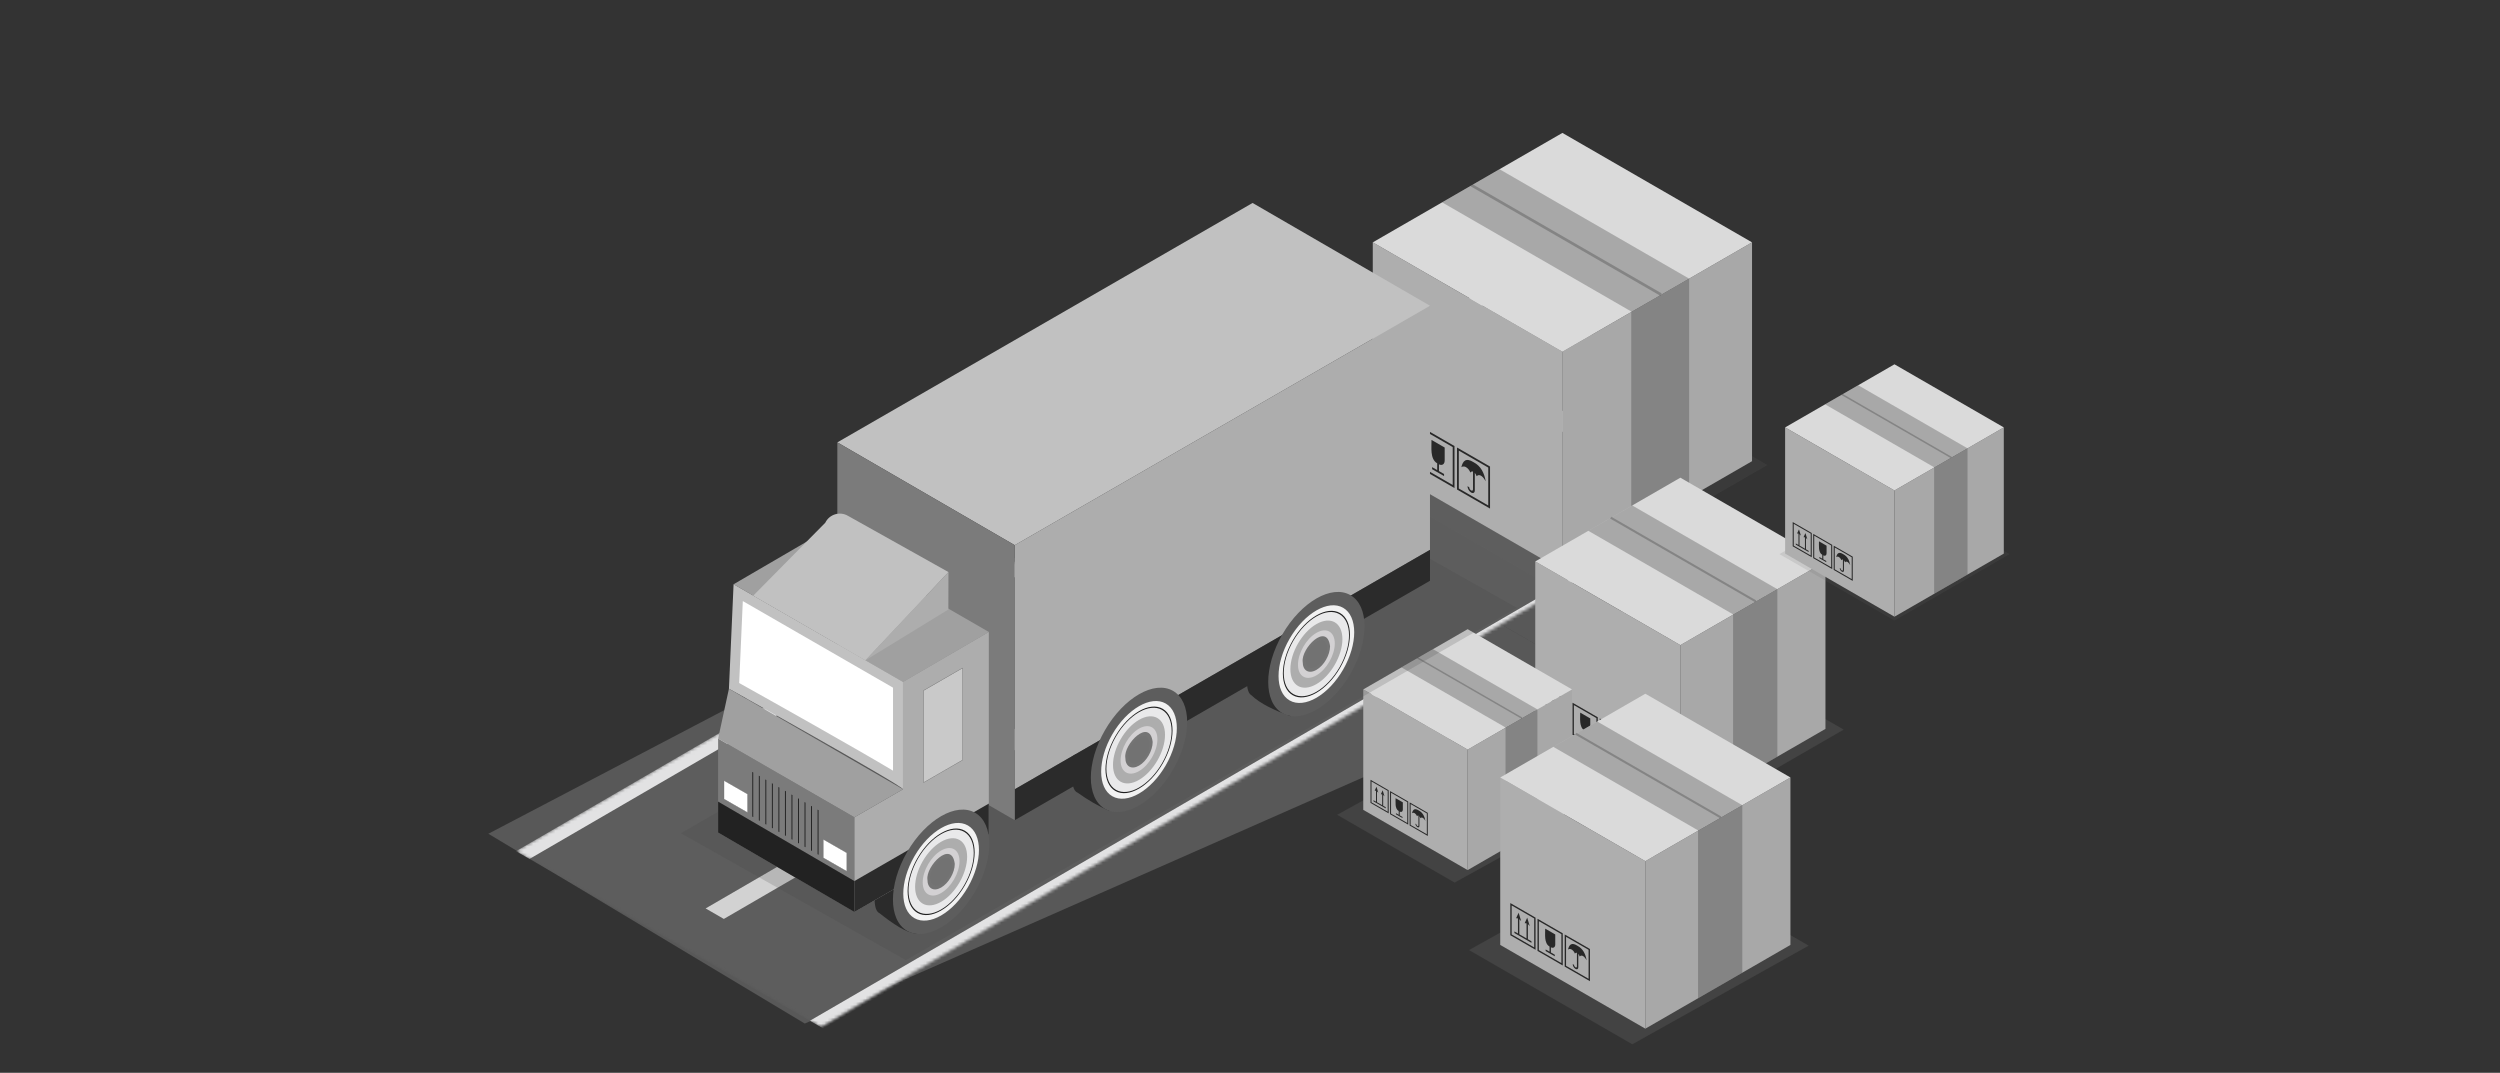 <svg width="790" height="339" viewBox="0 0 790 339" fill="none" xmlns="http://www.w3.org/2000/svg">
<rect x="0" y="0" width="790" height="339" fill="#333333" stroke="none"/>
<g style="mix-blend-mode:multiply" opacity="0.3">
<path d="M502.962 213.806L382.141 144.094L401.95 132.662L522.768 202.377L502.962 213.806Z" fill="#ADADAD"/>
</g>
<g style="mix-blend-mode:multiply" opacity="0.3">
<path d="M502.961 213.806L382.141 144.094L154.316 263.464L254.313 323.448L502.961 213.806Z" fill="#ADADAD"/>
</g>
<mask id="mask0_657_871" style="mask-type:luminance" maskUnits="userSpaceOnUse" x="143" y="48" width="361" height="281">
<path d="M252.781 328.526L143 263.539L503.227 48.067C502.818 49.557 502.68 175.101 502.618 180.455L252.781 328.523V328.526Z" fill="white"/>
</mask>
<g mask="url(#mask0_657_871)">
<mask id="mask1_657_871" style="mask-type:luminance" maskUnits="userSpaceOnUse" x="163" y="48" width="478" height="278">
<path d="M163.04 268.977L543.341 48.102L640.475 104.149L260.174 325.023L163.04 268.977Z" fill="white"/>
</mask>
<g mask="url(#mask1_657_871)">
<path d="M222.974 287.066L262.336 264.204L268.093 267.526L228.731 290.387L222.974 287.066ZM301.698 241.345L341.06 218.484L346.817 221.805L307.455 244.667L301.698 241.345ZM380.422 195.625L419.781 172.766L425.539 176.087L386.18 198.946L380.422 195.625ZM459.146 149.905L498.505 127.045L504.263 130.367L464.904 153.226L459.146 149.905ZM537.87 104.184L577.23 81.325L582.987 84.647L543.628 107.506L537.87 104.184ZM636.215 101.693L547.609 50.566L167.304 271.438L163.04 268.977L260.174 325.023L255.91 322.562L636.211 101.688" fill="#5D5D5D"/>
<path d="M547.605 50.563L543.341 48.102L163.04 268.977L167.304 271.438L547.605 50.563Z" fill="#E2E2E3"/>
<path d="M640.474 104.149L636.21 101.688L255.909 322.563L260.173 325.023L640.474 104.149Z" fill="#E2E2E3"/>
<path d="M268.093 267.525L262.335 264.204L222.973 287.065L228.731 290.387L268.093 267.525ZM346.817 221.805L341.059 218.483L301.697 241.345L307.455 244.666L346.817 221.805ZM425.538 176.085L419.781 172.763L380.421 195.622L386.179 198.944L425.538 176.085ZM504.262 130.364L498.505 127.043L459.145 149.902L464.903 153.223L504.262 130.364ZM582.987 84.644L577.229 81.322L537.869 104.181L543.627 107.503L582.987 84.644Z" fill="#D2D2D2"/>
</g>
</g>
<g style="mix-blend-mode:multiply" opacity="0.15">
<path d="M491.034 185.861L423.593 146.949L491.034 108.037L558.475 146.949L491.034 185.861Z" fill="#666666"/>
</g>
<path d="M493.717 111.147V180.315C476.516 170.387 450.987 155.67 433.795 145.73V76.58C441.311 80.913 462.009 92.848 469.206 97.029L469.23 97.014C469.246 97.023 493.699 111.132 493.717 111.144V111.147Z" fill="#AEAEAE"/>
<path d="M553.641 76.586V145.735C535.409 156.25 511.977 169.8 493.719 180.321V111.153L515.477 98.592L517.023 97.7H517.045L528.045 91.348C531.843 89.195 549.5 78.966 553.641 76.589V76.586Z" fill="#A8A8A8"/>
<path d="M553.639 76.585C549.416 79.023 531.92 89.116 528.065 91.344H528.043L517.043 97.696H517.021L515.612 98.51L493.717 111.149C476.519 101.221 450.993 86.508 433.795 76.585C452.038 66.053 475.51 52.52 493.717 42C510.915 51.925 536.443 66.66 553.639 76.585Z" fill="#DADADA"/>
<path d="M448.386 147.75L437.953 141.732V128.452L448.386 134.47V147.75ZM438.521 141.405L447.821 146.77V134.798L438.521 129.433V141.405Z" fill="#282828"/>
<path d="M459.62 154.231L449.188 148.213V134.933L459.62 140.95V154.231ZM449.756 147.885L459.055 153.25V141.278L449.756 135.913V147.885Z" fill="#282828"/>
<path d="M470.851 160.713L460.418 154.695V141.415L470.851 147.433V160.713ZM460.986 154.367L470.285 159.732V147.761L460.986 142.396V154.367Z" fill="#282828"/>
<path d="M445.224 143.384V137.147L445.987 137.964L444.939 134.491L443.89 136.753L444.656 136.819V143.056L441.682 141.34V135.104L442.444 135.918L441.396 132.447L440.348 134.709L441.114 134.776V141.012L439.649 140.165V140.821L446.688 144.884V144.228L445.224 143.384Z" fill="#282828"/>
<path d="M456.521 145.508V141.421L452.35 139.014C452.411 141.245 451.791 145.031 454.151 146.41V148.538L452.548 147.612V148.265L456.32 150.442V149.789L454.716 148.863V146.735C455.725 147.218 456.518 146.698 456.518 145.508H456.521Z" fill="#282828"/>
<path d="M465.633 146.053C463.252 144.55 462.252 145.607 461.784 147.65C462.92 146.812 464.291 148.285 464.64 149.347C464.834 149.028 465.114 148.922 465.472 149.001V154.652C465.339 155.693 464.187 154.551 464.291 153.968L463.725 153.64C463.725 154.378 464.245 155.277 464.883 155.644C465.521 156.012 466.04 155.714 466.04 154.976V149.441C466.287 149.733 466.484 150.079 466.633 150.492C467.629 149.426 468.887 150.969 469.489 152.089C469.021 149.508 468.021 147.295 465.639 146.05L465.633 146.053Z" fill="#282828"/>
<g style="mix-blend-mode:multiply" opacity="0.28">
<path d="M533.769 88.054V157.203C529.3 159.775 520.003 165.161 515.474 167.775V98.595L517.02 97.703H517.041L528.042 91.351C528.063 91.375 533.75 88.057 533.772 88.06L533.769 88.054Z" fill="#282828"/>
</g>
<g style="mix-blend-mode:multiply" opacity="0.28">
<path d="M533.774 88.053L528.066 91.347H528.045L517.044 97.699H517.023L515.613 98.513L455.7 63.943C460.172 61.362 469.447 56.021 473.849 53.474L533.774 88.05V88.053Z" fill="#282828"/>
</g>
<g style="mix-blend-mode:multiply" opacity="0.28">
<path d="M465.162 58.122L464.727 58.877L524.648 93.457L525.084 92.702L465.162 58.122Z" fill="#282828"/>
</g>
<g style="mix-blend-mode:multiply" opacity="0.2">
<path d="M531.002 260.334L479.398 230.555L531.002 200.779L582.609 230.555L531.002 260.334Z" fill="#808080"/>
</g>
<path d="M530.993 203.865V256.792C517.83 249.196 498.295 237.935 485.141 230.329V177.417C490.892 180.733 506.732 189.865 512.237 193.066L512.255 193.053C512.255 193.053 530.978 203.856 530.993 203.865Z" fill="#AEAEAE"/>
<path d="M576.845 177.417V230.329C562.894 238.375 544.964 248.743 530.992 256.792V203.865L547.644 194.253L548.825 193.57H548.841L557.259 188.709C560.163 187.06 573.676 179.236 576.845 177.417Z" fill="#A8A8A8"/>
<path d="M576.846 177.415C573.614 179.279 560.228 187.003 557.275 188.706H557.26L548.842 193.567H548.827L547.748 194.19L530.993 203.86C517.833 196.261 498.301 185.002 485.141 177.412C499.1 169.354 517.061 158.997 530.993 150.948C544.154 158.545 563.689 169.818 576.846 177.412V177.415Z" fill="#DADADA"/>
<path d="M496.304 231.871L488.323 227.265V217.103L496.304 221.708V231.871ZM488.755 227.016L495.87 231.121V221.96L488.755 217.856V227.016Z" fill="#282828"/>
<path d="M504.899 236.828L496.918 232.222V222.06L504.899 226.665V236.828ZM497.349 231.973L504.464 236.078V226.917L497.349 222.813V231.973Z" fill="#282828"/>
<path d="M513.496 241.79L505.515 237.184V227.021L513.496 231.627V241.79ZM505.946 236.935L513.061 241.04V231.879L505.946 227.774V236.935Z" fill="#282828"/>
<path d="M493.885 228.53V223.757L494.471 224.383L493.669 221.726L492.867 223.456L493.45 223.505V228.278L491.175 226.963V222.193L491.759 222.816L490.957 220.159L490.155 221.893L490.741 221.941V226.714L489.62 226.068V226.569L495.006 229.675V229.177L493.885 228.53Z" fill="#282828"/>
<path d="M502.528 230.156V227.028L499.339 225.188C499.384 226.895 498.91 229.794 500.718 230.848V232.475L499.49 231.768V232.269L502.379 233.936V233.435L501.152 232.727V231.1C501.923 231.47 502.531 231.073 502.531 230.162L502.528 230.156Z" fill="#282828"/>
<path d="M509.504 230.57C507.682 229.42 506.916 230.23 506.558 231.794C507.426 231.153 508.477 232.28 508.742 233.093C508.89 232.85 509.103 232.768 509.376 232.829V237.153C509.273 237.948 508.395 237.077 508.471 236.631L508.037 236.382C508.037 236.946 508.435 237.632 508.924 237.915C509.413 238.197 509.811 237.966 509.811 237.405V233.169C509.999 233.391 510.151 233.658 510.263 233.974C511.026 233.157 511.989 234.338 512.447 235.197C512.089 233.221 511.327 231.53 509.501 230.576L509.504 230.57Z" fill="#282828"/>
<g style="mix-blend-mode:multiply" opacity="0.28">
<path d="M561.646 186.192V239.104C558.228 241.072 551.113 245.192 547.646 247.193V194.257L548.828 193.573H548.844L557.262 188.712C557.28 188.731 561.631 186.192 561.646 186.192Z" fill="#282828"/>
</g>
<g style="mix-blend-mode:multiply" opacity="0.28">
<path d="M561.642 186.186L557.273 188.706H557.258L548.84 193.567H548.825L547.746 194.189L501.902 167.738C505.326 165.761 512.42 161.678 515.789 159.729L561.642 186.186Z" fill="#282828"/>
</g>
<g style="mix-blend-mode:multiply" opacity="0.28">
<path d="M509.146 163.289L508.812 163.867L554.663 190.328L554.997 189.749L509.146 163.289Z" fill="#282828"/>
</g>
<g style="mix-blend-mode:multiply" opacity="0.15">
<path d="M598.653 196.075L562.307 175.104L598.653 154.13L635 175.104L598.653 196.075Z" fill="#666666"/>
</g>
<path d="M598.648 154.994V194.878C588.729 189.151 574.01 180.665 564.097 174.936V135.064C568.429 137.563 580.365 144.446 584.515 146.854L584.53 146.845C584.53 146.845 598.639 154.985 598.651 154.994H598.648Z" fill="#AEAEAE"/>
<path d="M633.2 135.064V174.936C622.688 180.999 609.178 188.811 598.648 194.878V154.994L611.195 147.753L612.086 147.237H612.098L618.441 143.575C620.632 142.333 630.812 136.437 633.2 135.064Z" fill="#A8A8A8"/>
<path d="M633.199 135.062C630.763 136.468 620.677 142.288 618.453 143.572H618.441L612.097 147.234H612.085L611.271 147.705L598.648 154.992C588.732 149.265 574.013 140.782 564.097 135.062C574.614 128.99 588.149 121.186 598.648 115.12C608.564 120.843 623.283 129.339 633.199 135.062Z" fill="#DADADA"/>
<path d="M572.508 176.095L566.493 172.625V164.968L572.508 168.438V176.095ZM566.821 172.437L572.183 175.531V168.626L566.821 165.533V172.437Z" fill="#282828"/>
<path d="M578.985 179.837L572.971 176.366V168.709L578.985 172.179V179.837ZM573.299 176.178L578.66 179.272V172.368L573.299 169.274V176.178Z" fill="#282828"/>
<path d="M585.463 183.566L579.448 180.096V172.438L585.463 175.909V183.566ZM579.776 179.908L585.138 183.001V176.097L579.776 173.003V179.908Z" fill="#282828"/>
<path d="M570.685 173.58V169.982L571.126 170.452L570.521 168.451L569.917 169.757L570.36 169.793V173.391L568.644 172.399V168.804L569.085 169.274L568.48 167.273L567.876 168.576L568.316 168.615V172.21L567.472 171.725V172.101L571.53 174.442V174.065L570.685 173.58Z" fill="#282828"/>
<path d="M577.199 174.802V172.446L574.797 171.059C574.83 172.346 574.475 174.529 575.836 175.321V176.548L574.912 176.014V176.39L577.087 177.647V177.271L576.164 176.736V175.51C576.747 175.789 577.202 175.488 577.202 174.802H577.199Z" fill="#282828"/>
<path d="M582.455 175.115C581.082 174.247 580.505 174.857 580.234 176.035C580.89 175.553 581.68 176.4 581.881 177.013C581.993 176.831 582.154 176.767 582.361 176.813V180.071C582.282 180.672 581.62 180.013 581.68 179.676L581.355 179.488C581.355 179.913 581.656 180.432 582.024 180.644C582.391 180.857 582.692 180.684 582.692 180.259V177.068C582.831 177.235 582.947 177.435 583.032 177.675C583.606 177.059 584.332 177.951 584.678 178.595C584.408 177.107 583.834 175.832 582.458 175.112L582.455 175.115Z" fill="#282828"/>
<g style="mix-blend-mode:multiply" opacity="0.28">
<path d="M621.742 141.671V181.542C619.166 183.027 613.804 186.13 611.194 187.636V147.746L612.084 147.23H612.097L618.44 143.569C618.44 143.569 621.733 141.668 621.742 141.671Z" fill="#282828"/>
</g>
<g style="mix-blend-mode:multiply" opacity="0.28">
<path d="M621.741 141.673L618.448 143.574H618.436L612.092 147.235H612.08L611.266 147.706L576.721 127.773C579.3 126.286 584.647 123.207 587.187 121.737L621.738 141.673H621.741Z" fill="#282828"/>
</g>
<g style="mix-blend-mode:multiply" opacity="0.28">
<path d="M582.188 124.422L581.938 124.855L616.489 144.795L616.74 144.361L582.188 124.422Z" fill="#282828"/>
</g>
<g style="mix-blend-mode:multiply" opacity="0.2">
<path d="M459.658 278.902L422.536 257.481L463.78 234.661L500.902 256.082L459.658 278.902Z" fill="#808080"/>
</g>
<path d="M463.774 236.879V274.953C454.304 269.488 440.253 261.388 430.79 255.916V217.854C434.928 220.241 446.32 226.808 450.282 229.11L450.294 229.101C450.294 229.101 463.762 236.873 463.774 236.879Z" fill="#AEAEAE"/>
<path d="M496.758 217.854V255.915C486.724 261.702 473.824 269.162 463.774 274.952V236.878L475.75 229.965L476.601 229.473H476.613L482.668 225.975C484.758 224.791 494.477 219.162 496.758 217.851V217.854Z" fill="#A8A8A8"/>
<path d="M496.758 217.854C494.433 219.196 484.803 224.752 482.679 225.979H482.667L476.612 229.477H476.6L475.826 229.926L463.774 236.882C454.307 231.417 440.257 223.316 430.79 217.857C440.831 212.061 453.751 204.61 463.774 198.82C473.24 204.285 487.294 212.395 496.758 217.857V217.854Z" fill="#DADADA"/>
<path d="M438.819 257.03L433.078 253.717V246.409L438.819 249.722V257.033V257.03ZM433.391 253.538L438.509 256.492V249.901L433.391 246.947V253.538Z" fill="#282828"/>
<path d="M445.002 260.597L439.261 257.285V249.977L445.002 253.289V260.597ZM439.574 257.106L444.692 260.06V253.468L439.574 250.514V257.106Z" fill="#282828"/>
<path d="M451.185 264.168L445.444 260.856V253.548L451.185 256.86V264.168ZM445.757 260.677L450.876 263.631V257.039L445.757 254.085V260.677Z" fill="#282828"/>
<path d="M437.083 254.626V251.195L437.502 251.645L436.925 249.732L436.348 250.98L436.77 251.016V254.447L435.132 253.503V250.069L435.552 250.518L434.975 248.608L434.397 249.853L434.82 249.89V253.324L434.015 252.856V253.217L437.888 255.452V255.094L437.083 254.626Z" fill="#282828"/>
<path d="M443.298 255.795V253.545L441.002 252.222C441.035 253.448 440.695 255.534 441.995 256.293V257.465L441.111 256.955V257.313L443.189 258.513V258.154L442.305 257.644V256.472C442.861 256.737 443.295 256.451 443.295 255.798L443.298 255.795Z" fill="#282828"/>
<path d="M448.316 256.094C447.003 255.265 446.454 255.848 446.195 256.974C446.821 256.513 447.574 257.323 447.766 257.909C447.872 257.733 448.027 257.676 448.224 257.718V260.827C448.152 261.401 447.517 260.773 447.574 260.451L447.262 260.272C447.262 260.678 447.547 261.17 447.899 261.374C448.252 261.577 448.537 261.41 448.537 261.006V257.961C448.671 258.122 448.783 258.313 448.862 258.541C449.412 257.955 450.105 258.805 450.433 259.421C450.175 258 449.625 256.783 448.312 256.097L448.316 256.094Z" fill="#282828"/>
<g style="mix-blend-mode:multiply" opacity="0.28">
<path d="M485.823 224.167V262.229C483.362 263.644 478.246 266.61 475.752 268.046V229.966L476.603 229.474H476.615L482.67 225.977C482.67 225.977 485.811 224.164 485.823 224.164V224.167Z" fill="#282828"/>
</g>
<g style="mix-blend-mode:multiply" opacity="0.28">
<path d="M485.821 224.168L482.68 225.98H482.668L476.613 229.478H476.601L475.826 229.927L442.849 210.899C445.309 209.478 450.416 206.539 452.838 205.137L485.821 224.168Z" fill="#282828"/>
</g>
<g style="mix-blend-mode:multiply" opacity="0.28">
<path d="M448.061 207.689L447.821 208.104L480.805 227.139L481.045 226.724L448.061 207.689Z" fill="#282828"/>
</g>
<g style="mix-blend-mode:multiply" opacity="0.2">
<path d="M515.812 330L464.205 300.224L519.934 269.048L571.541 298.824L515.812 330Z" fill="#808080"/>
</g>
<path d="M519.925 272.135V325.062C506.761 317.465 487.227 306.204 474.072 298.598V245.687C479.823 249.002 495.663 258.135 501.168 261.335L501.187 261.323C501.187 261.323 519.91 272.126 519.925 272.135Z" fill="#AEAEAE"/>
<path d="M565.777 245.687V298.598C551.826 306.644 533.896 317.013 519.924 325.062V272.135L536.575 262.522L537.757 261.839H537.772L546.188 256.978C549.092 255.33 562.605 247.505 565.774 245.687H565.777Z" fill="#A8A8A8"/>
<path d="M565.778 245.684C562.545 247.549 549.16 255.273 546.207 256.976H546.189L537.773 261.837H537.758L536.68 262.459L519.925 272.13C506.764 264.53 487.233 253.272 474.072 245.681C488.032 237.623 505.993 227.267 519.925 219.218C533.086 226.814 552.62 238.088 565.778 245.681V245.684Z" fill="#DADADA"/>
<path d="M485.237 300.136L477.256 295.53V285.368L485.237 289.974V300.136ZM477.687 295.281L484.802 299.386V290.226L477.687 286.121V295.281Z" fill="#282828"/>
<path d="M493.831 305.096L485.851 300.49V290.328L493.831 294.934V305.096ZM486.282 300.241L493.397 304.346V295.186L486.282 291.081V300.241Z" fill="#282828"/>
<path d="M502.425 310.055L494.444 305.449V295.287L502.425 299.893V310.055ZM494.876 305.2L501.991 309.305V300.145L494.876 296.04V305.2Z" fill="#282828"/>
<path d="M482.817 296.793V292.02L483.401 292.645L482.599 289.988L481.797 291.719L482.383 291.771V296.544L480.105 295.229V290.456L480.691 291.081L479.889 288.425L479.087 290.155L479.674 290.207V294.98L478.553 294.333V294.831L483.938 297.94V297.439L482.817 296.793Z" fill="#282828"/>
<path d="M491.464 298.416V295.289L488.274 293.449C488.32 295.156 487.846 298.055 489.653 299.109V300.736L488.426 300.029V300.53L491.315 302.196V301.696L490.087 300.988V299.361C490.859 299.731 491.467 299.333 491.467 298.423L491.464 298.416Z" fill="#282828"/>
<path d="M498.437 298.836C496.614 297.685 495.849 298.496 495.49 300.059C496.359 299.419 497.41 300.545 497.674 301.359C497.823 301.116 498.036 301.034 498.309 301.095V305.418C498.206 306.214 497.328 305.342 497.404 304.896L496.97 304.647C496.97 305.212 497.367 305.898 497.857 306.18C498.346 306.463 498.743 306.232 498.743 305.67V301.435C498.932 301.656 499.084 301.924 499.196 302.239C499.959 301.423 500.921 302.604 501.38 303.463C501.022 301.486 500.259 299.795 498.434 298.842L498.437 298.836Z" fill="#282828"/>
<g style="mix-blend-mode:multiply" opacity="0.28">
<path d="M550.574 254.451V307.363C547.157 309.331 540.042 313.451 536.575 315.452V262.515L537.757 261.832H537.772L546.188 256.971C546.206 256.989 550.556 254.451 550.571 254.451H550.574Z" fill="#282828"/>
</g>
<g style="mix-blend-mode:multiply" opacity="0.28">
<path d="M550.576 254.451L546.208 256.971H546.19L537.774 261.832H537.759L536.681 262.454L490.837 236.003C494.261 234.026 501.355 229.942 504.724 227.993L550.576 254.451Z" fill="#282828"/>
</g>
<g style="mix-blend-mode:multiply" opacity="0.28">
<path d="M498.079 231.55L497.745 232.129L543.597 258.589L543.931 258.011L498.079 231.55Z" fill="#282828"/>
</g>
<g clip-path="url(#clip0_657_871)">
<g style="mix-blend-mode:multiply" opacity="0.19">
<path d="M286.267 303.421L215.151 263.297L408.192 151.927L479.31 192.054L286.267 303.421Z" fill="#434343"/>
</g>
<path d="M350.604 256.236C347.155 254.813 343.784 252.812 340.464 250.444C337.637 249.334 339.283 240.518 338.871 238.318H350.604V256.236Z" fill="#2B2B2B"/>
<path d="M407.763 226.338C402.773 224.452 398.332 222.465 395.407 219.668C392.947 218.342 394.472 209.516 394.074 207.286L407.763 208.42V226.338Z" fill="#2B2B2B"/>
<path d="M320.657 249.411L451.875 173.751V96.617L320.657 172.273V249.411Z" fill="#ADADAD"/>
<path d="M320.657 249.411L451.875 173.751V183.521L320.657 259.181V249.411Z" fill="#2B2B2B"/>
<path d="M320.657 172.273L451.875 96.617L395.815 64.135L264.598 139.791L320.657 172.273Z" fill="#C1C1C1"/>
<path d="M370.686 243.175C376.629 232.881 376.629 221.755 370.685 218.323C364.742 214.892 355.105 220.454 349.162 230.748C343.219 241.042 343.22 252.169 349.163 255.6C355.107 259.032 364.743 253.469 370.686 243.175Z" fill="#5D5D5D"/>
<path d="M368.379 241.841C373.049 233.755 373.049 225.015 368.38 222.32C363.711 219.625 356.141 223.995 351.472 232.081C346.803 240.167 346.803 248.907 351.471 251.602C356.14 254.297 363.71 249.927 368.379 241.841Z" fill="#F2F2F2"/>
<path d="M367.419 241.286C371.557 234.12 371.557 226.374 367.419 223.985C363.281 221.597 356.572 225.47 352.434 232.636C348.296 239.802 348.296 247.548 352.434 249.936C356.572 252.325 363.281 248.452 367.419 241.286Z" fill="#202020"/>
<path d="M367.217 241.171C371.244 234.196 371.245 226.658 367.218 224.334C363.191 222.01 356.663 225.779 352.635 232.753C348.608 239.727 348.608 247.265 352.635 249.59C356.661 251.914 363.19 248.145 367.217 241.171Z" fill="#E9E9EA"/>
<path d="M359.927 246.449C364.458 243.834 368.146 237.448 368.146 232.215C368.146 226.982 364.458 224.854 359.927 227.472C355.395 230.086 351.707 236.473 351.707 241.706C351.707 246.938 355.395 249.067 359.927 246.449Z" fill="#ADADAD"/>
<path d="M359.926 243.676C363.132 241.824 365.74 237.306 365.74 233.605C365.74 229.904 363.132 228.4 359.926 230.249C356.721 232.101 354.112 236.615 354.112 240.319C354.112 244.024 356.721 245.528 359.926 243.676Z" fill="#D3D1D3"/>
<path d="M359.926 241.948C362.308 240.572 364.245 237.218 364.245 234.465C363.28 226.706 354.993 235.174 355.603 239.452C355.603 242.201 357.54 243.322 359.922 241.945L359.926 241.948Z" fill="#747474"/>
<path d="M359.926 240.913C361.813 239.823 363.351 237.164 363.351 234.985C362.572 228.862 355.965 235.599 356.505 238.939C356.505 241.118 358.04 242.006 359.926 240.916V240.913Z" fill="#727272"/>
<path d="M426.738 212.916C432.681 202.623 432.681 191.496 426.737 188.064C420.793 184.633 411.157 190.196 405.214 200.489C399.271 210.783 399.271 221.91 405.215 225.341C411.159 228.773 420.795 223.21 426.738 212.916Z" fill="#5D5D5D"/>
<path d="M424.431 211.582C429.1 203.496 429.1 194.756 424.432 192.061C419.763 189.366 412.193 193.736 407.523 201.822C402.854 209.908 402.854 218.648 407.523 221.343C412.192 224.038 419.762 219.668 424.431 211.582Z" fill="#F2F2F2"/>
<path d="M423.471 211.027C427.609 203.861 427.609 196.115 423.471 193.727C419.333 191.338 412.624 195.211 408.486 202.377C404.348 209.543 404.348 217.289 408.486 219.678C412.624 222.066 419.333 218.194 423.471 211.027Z" fill="#202020"/>
<path d="M423.269 210.911C427.296 203.937 427.296 196.399 423.27 194.074C419.243 191.75 412.714 195.519 408.687 202.493C404.66 209.467 404.66 217.005 408.686 219.33C412.713 221.654 419.242 217.885 423.269 210.911Z" fill="#E9E9EA"/>
<path d="M415.979 216.193C420.511 213.578 424.199 207.192 424.199 201.959C424.199 196.727 420.511 194.598 415.979 197.216C411.448 199.83 407.76 206.217 407.76 211.45C407.76 216.682 411.448 218.811 415.979 216.193Z" fill="#ADADAD"/>
<path d="M415.98 213.416C419.185 211.564 421.794 207.047 421.794 203.346C421.794 199.645 419.185 198.14 415.98 199.989C412.774 201.838 410.166 206.355 410.166 210.059C410.166 213.764 412.774 215.269 415.98 213.416Z" fill="#D3D1D3"/>
<path d="M415.98 211.693C418.362 210.316 420.299 206.963 420.299 204.21C419.334 196.45 411.046 204.918 411.657 209.196C411.657 211.946 413.594 213.066 415.976 211.689L415.98 211.693Z" fill="#747474"/>
<path d="M415.979 210.657C417.865 209.567 419.404 206.909 419.404 204.729C418.625 198.606 412.018 205.343 412.558 208.683C412.558 210.863 414.093 211.75 415.979 210.66V210.657Z" fill="#727272"/>
<path d="M289.702 295.055C286.365 294.842 282.052 291.843 277.841 288.513C275.28 287.379 276.856 278.503 276.448 276.388L289.702 277.137V295.055Z" fill="#2B2B2B"/>
<path d="M320.657 259.181L264.598 226.699V139.791L320.657 172.273V259.181Z" fill="#7B7B7B"/>
<path d="M269.999 288.148L226.924 263.081V233.402L269.999 258.267V288.148Z" fill="#7B7B7B"/>
<path d="M285.342 215.511L312.467 199.702L258.935 168.818L231.81 184.628L285.342 215.511Z" fill="#A0A0A0"/>
<path d="M312.467 199.698V263.691L269.999 288.148V258.266L285.342 249.41V215.484L312.467 199.698Z" fill="#ADADAD"/>
<path d="M226.924 233.402L230.345 217.637L285.342 249.411L269.999 258.267L226.924 233.402Z" fill="#A0A0A0"/>
<path d="M230.346 217.637L231.81 184.625L285.342 215.481C285.342 215.481 285.342 250.521 285.342 249.408C285.342 248.294 230.346 217.637 230.346 217.637Z" fill="#C1C1C1"/>
<path d="M282.194 243.533C271.238 236.948 242.644 220.885 233.581 215.835L234.728 189.941L282.194 217.302V243.537V243.533Z" fill="white"/>
<path d="M260.163 271.074L267.593 275.338V269.509L260.163 265.244V271.074Z" fill="white"/>
<path d="M267.634 275.409L260.119 271.097V265.173L267.634 269.484V275.409ZM260.203 271.047L267.549 275.264V269.532L260.203 265.315V271.047Z" fill="#666666"/>
<path d="M228.789 252.502L236.219 256.766V250.936L228.789 246.672V252.502Z" fill="white"/>
<path d="M236.263 256.837L228.749 252.525V246.601L236.263 250.912V256.837ZM228.833 252.474L236.179 256.688V250.956L228.833 246.742V252.474Z" fill="#666666"/>
<path d="M237.725 258.027L238.021 258.196V244.097L237.725 243.925V258.027Z" fill="#202020"/>
<path d="M239.79 259.218L240.087 259.391V245.288L239.79 245.116V259.218Z" fill="#202020"/>
<path d="M241.852 260.409L242.148 260.581V246.479L241.852 246.307V260.409Z" fill="#202020"/>
<path d="M243.916 261.6L244.213 261.772V247.67L243.916 247.498V261.6Z" fill="#202020"/>
<path d="M245.978 262.791L246.274 262.963V248.861L245.978 248.688V262.791Z" fill="#202020"/>
<path d="M248.043 263.982L248.34 264.154V250.052L248.043 249.88V263.982Z" fill="#202020"/>
<path d="M250.108 265.173L250.405 265.345V251.242L250.108 251.07V265.173Z" fill="#202020"/>
<path d="M252.17 266.364L252.467 266.536V252.434L252.17 252.262V266.364Z" fill="#202020"/>
<path d="M254.234 267.555L254.531 267.727V253.625L254.234 253.456V267.555Z" fill="#202020"/>
<path d="M256.297 268.745L256.594 268.917V254.815L256.297 254.646V268.745Z" fill="#202020"/>
<path d="M258.361 269.937L258.658 270.109V256.007L258.361 255.838V269.937Z" fill="#202020"/>
<path d="M291.864 247.278L304.15 240.187V211.102L291.864 218.197V247.278Z" fill="#C9C9C9"/>
<path d="M291.82 247.352V218.17L291.841 218.156L304.19 211.027V240.207L304.17 240.22L291.82 247.349V247.352ZM291.905 218.22V247.207L304.106 240.163V211.176L291.905 218.22Z" fill="#4D4D4D"/>
<path d="M299.713 180.772L273.448 208.676L238.021 188.228L260.784 165.188C262.076 162.516 265.366 161.504 267.934 162.989L299.709 180.772H299.713Z" fill="#C1C1C1"/>
<path d="M273.447 208.676L299.682 192.603L299.712 180.771L273.447 208.676Z" fill="#ADADAD"/>
<path d="M312.467 253.925V263.695L269.999 288.182V278.411L312.467 253.925Z" fill="#2B2B2B"/>
<path d="M308.154 281.701C314.097 271.408 314.097 260.281 308.153 256.849C302.209 253.418 292.573 258.981 286.63 269.275C280.687 279.568 280.687 290.695 286.631 294.127C292.575 297.558 302.211 291.995 308.154 281.701Z" fill="#5D5D5D"/>
<path d="M305.847 280.367C310.516 272.281 310.516 263.542 305.848 260.846C301.179 258.151 293.609 262.521 288.94 270.607C284.27 278.693 284.27 287.433 288.939 290.128C293.608 292.823 301.178 288.453 305.847 280.367Z" fill="#F2F2F2"/>
<path d="M304.887 279.812C309.025 272.646 309.025 264.901 304.887 262.512C300.749 260.123 294.04 263.996 289.902 271.162C285.764 278.328 285.764 286.074 289.902 288.463C294.04 290.852 300.749 286.979 304.887 279.812Z" fill="#202020"/>
<path d="M304.685 279.697C308.712 272.723 308.712 265.185 304.686 262.86C300.659 260.536 294.13 264.305 290.103 271.279C286.076 278.254 286.076 285.792 290.102 288.116C294.129 290.44 300.658 286.671 304.685 279.697Z" fill="#E9E9EA"/>
<path d="M303.206 278.843C306.416 273.284 306.416 267.276 303.206 265.423C299.996 263.57 294.792 266.574 291.582 272.133C288.372 277.692 288.372 283.7 291.582 285.553C294.792 287.406 299.996 284.402 303.206 278.843Z" fill="#ADADAD"/>
<path d="M297.392 282.201C300.597 280.348 303.206 275.831 303.206 272.13C303.206 268.429 300.597 266.924 297.392 268.773C294.186 270.625 291.578 275.139 291.578 278.844C291.578 282.548 294.186 284.053 297.392 282.201Z" fill="#D3D1D3"/>
<path d="M297.392 280.473C299.774 279.096 301.711 275.743 301.711 272.99C300.746 265.23 292.459 273.698 293.069 277.976C293.069 280.726 295.006 281.846 297.388 280.469L297.392 280.473Z" fill="#747474"/>
<path d="M297.392 279.437C299.278 278.347 300.817 275.689 300.817 273.509C300.038 267.386 293.431 274.123 293.971 277.463C293.971 279.643 295.506 280.53 297.392 279.44V279.437Z" fill="#727272"/>
<path d="M269.999 278.412L226.924 253.308V263.081L269.999 288.182V278.412Z" fill="#222222"/>
</g>
<defs>
<clipPath id="clip0_657_871">
<rect width="264.159" height="239.286" fill="white" transform="translate(215.151 64.135)"/>
</clipPath>
</defs>
</svg>
